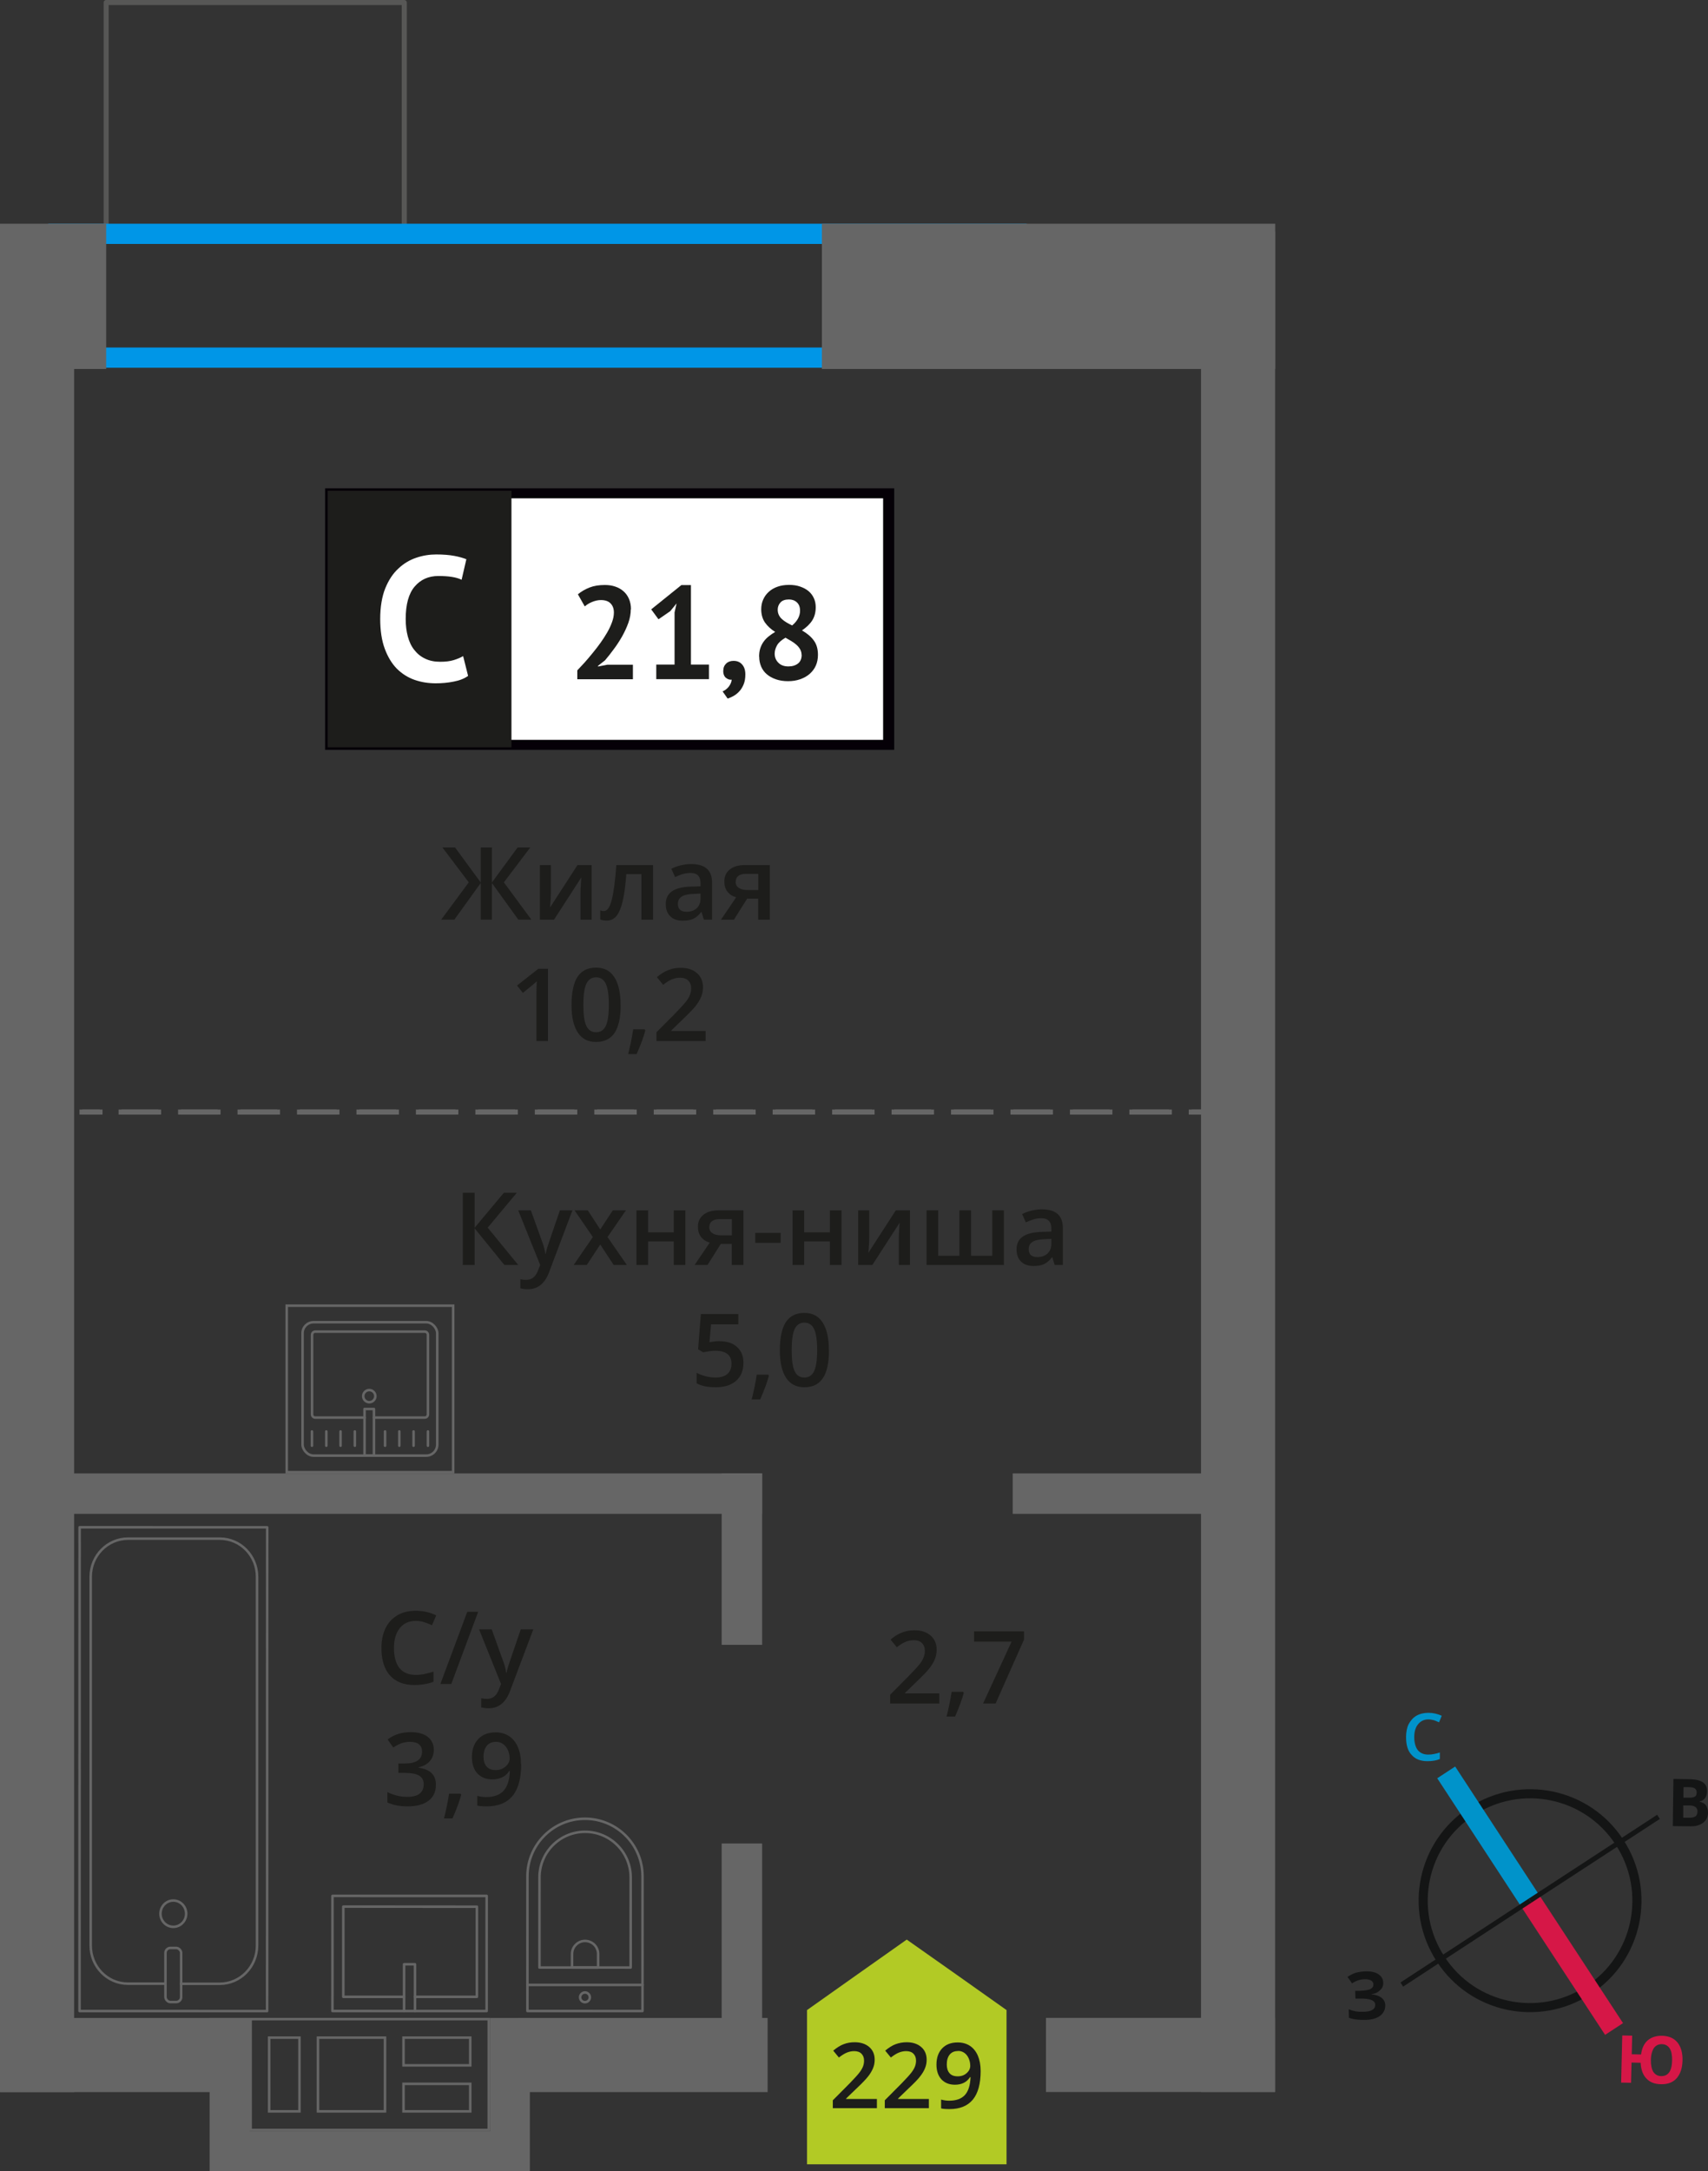 <?xml version="1.0" encoding="UTF-8"?>
<svg xmlns="http://www.w3.org/2000/svg" viewBox="0 0 168.91 214.67">
  <rect x="0" y="0" width="168.91" height="214.67" fill="#333333" stroke="none"/>
  <defs>
    <style>
      .cls-1 {
        stroke-dasharray: 0 0 3.92 1.96;
      }

      .cls-1, .cls-2, .cls-3, .cls-4, .cls-5, .cls-6, .cls-7 {
        fill: none;
      }

      .cls-1, .cls-2, .cls-3, .cls-5, .cls-7 {
        stroke-miterlimit: 10;
      }

      .cls-1, .cls-3, .cls-4 {
        stroke: #666;
      }

      .cls-1, .cls-3, .cls-6, .cls-8 {
        stroke-width: .5px;
      }

      .cls-2 {
        stroke: #141515;
        stroke-width: .9px;
      }

      .cls-4 {
        stroke-width: .25px;
      }

      .cls-4, .cls-6 {
        stroke-linecap: round;
        stroke-linejoin: round;
      }

      .cls-5 {
        stroke: #0093ca;
      }

      .cls-5, .cls-7 {
        stroke-width: 2.12px;
      }

      .cls-9 {
        fill: #0093ca;
      }

      .cls-9, .cls-10, .cls-11, .cls-12, .cls-13, .cls-14, .cls-15, .cls-16, .cls-17, .cls-18 {
        stroke-width: 0px;
      }

      .cls-10 {
        fill: #666;
      }

      .cls-11 {
        fill: #050007;
      }

      .cls-12 {
        fill: #666;
      }

      .cls-6 {
        stroke: #575756;
      }

      .cls-13, .cls-8 {
        fill: #1d1d1b;
      }

      .cls-14 {
        fill: #0096e7;
      }

      .cls-8 {
        stroke: #1d1d1b;
        stroke-miterlimit: 22.93;
      }

      .cls-15 {
        fill: #141515;
      }

      .cls-7 {
        stroke: #d61747;
      }

      .cls-16 {
        fill: #d61747;
      }

      .cls-17 {
        fill: #fff;
      }

      .cls-18 {
        fill: #b2ca25;
        fill-rule: evenodd;
      }
    </style>
  </defs>
  <g id="conditioner">
    <rect class="cls-6" x="10.5" y=".25" width="29.48" height="22.66"/>
  </g>
  <g id="windows">
    <path class="cls-14" d="M99.53,24.12v10.24H6.77v-10.24h92.76M101.53,22.12H4.77v14.24h96.76v-14.24h0Z"/>
  </g>
  <g id="vent">
    <g>
      <path class="cls-12" d="M48.21,199.76v10.71s-1.58,0-1.58,0h0s-.25,0-.25,0h-6.35s-.25,0-.25,0h-1.58s-.25,0-.25,0h-6.38s-.25,0-.25,0h-1.58s-.25,0-.25,0h-3s-1.58,0-1.58,0v-10.71s1.58,0,1.58,0h0s.25,0,.25,0h2.75s.25,0,.25,0h1.58s.25,0,.25,0h6.38s.25,0,.25,0h1.58s.25,0,.25,0h6.35s.25,0,.25,0h1.58M39.78,204.33h6.6s.25,0,.25,0v-2.74s0-.25,0-.25h-6.6s-.25,0-.25,0v2.74s0,.25,0,.25M31.32,208.88h6.63s.25,0,.25,0v-7.29s0-.25,0-.25h-6.63s-.25,0-.25,0v7.29s0,.25,0,.25M26.49,208.88h3s.25,0,.25,0v-7.29s0-.25,0-.25h-3s-.25,0-.25,0v7.29s0,.25,0,.25M39.78,208.88h6.6s.25,0,.25,0v-2.97h-6.6s-.25,0-.25,0v2.97M48.46,199.51h-2.08s-6.35,0-6.35,0h0s-2.08,0-2.08,0h0s-6.38,0-6.38,0h0s-2.08,0-2.08,0h0s-2.75,0-2.75,0h0s-2.08,0-2.08,0v11.21s2.08,0,2.08,0h0s2.75,0,2.75,0h0s2.08,0,2.08,0h0s6.38,0,6.38,0h0s2.08,0,2.08,0h0s6.35,0,6.35,0h0s2.08,0,2.08,0v-11.21h0ZM40.03,204.08v-2.49s6.35,0,6.35,0v2.49s-6.35,0-6.35,0h0ZM31.57,208.63v-7.04s6.38,0,6.38,0v7.04s-6.38,0-6.38,0h0ZM26.74,208.63v-7.04s2.75,0,2.75,0v7.04s-2.75,0-2.75,0h0ZM40.03,208.63v-2.47h6.35s0,2.47,0,2.47h-6.35Z"/>
      <rect class="cls-10" x="42.84" y="205.12" width="15.16" height="3.94" transform="translate(-156.66 257.52) rotate(-90)"/>
      <rect class="cls-10" x="15.12" y="205.12" width="15.16" height="3.94" transform="translate(-184.39 229.79) rotate(-90)"/>
      <rect class="cls-10" x="21.71" y="210.74" width="29.13" height="3.94" transform="translate(72.55 425.41) rotate(180)"/>
      <rect class="cls-10" x="21.71" y="210.74" width="17.2" height="3.94" transform="translate(60.62 425.41) rotate(180)"/>
    </g>
  </g>
  <g id="furniture">
    <g>
      <rect class="cls-4" x="7.87" y="151.01" width="18.55" height="47.83" transform="translate(34.26 349.85) rotate(-179.99)"/>
      <rect class="cls-4" x="16.37" y="192.59" width="1.55" height="5.35" rx=".49" ry=".49" transform="translate(34.25 390.54) rotate(-179.99)"/>
      <path class="cls-4" d="M17.91,196.14h3.82c2.03,0,3.68-1.68,3.69-3.76v-36.49c0-2.07-1.64-3.76-3.68-3.76h-9.08c-2.03,0-3.68,1.68-3.69,3.75v36.49c0,2.07,1.64,3.76,3.68,3.76h3.71"/>
      <ellipse class="cls-4" cx="17.14" cy="189.21" rx="1.27" ry="1.3"/>
    </g>
    <g>
      <path class="cls-4" d="M48.35,183.63h13.32c3.14,0,5.69,2.55,5.69,5.69h0c0,3.14-2.55,5.69-5.69,5.69h-13.32v-11.38h0Z" transform="translate(-131.48 247.15) rotate(-89.99)"/>
      <path class="cls-4" d="M51.14,183.31h8.91c2.49,0,4.51,2.02,4.51,4.51h0c0,2.49-2.02,4.51-4.51,4.51h-8.91v-9.02h0Z" transform="translate(-129.97 245.64) rotate(-89.99)"/>
      <path class="cls-4" d="M56.54,191.93h1.34c.71,0,1.29.58,1.29,1.29h0c0,.71-.58,1.29-1.29,1.29h-1.34v-2.58h0Z" transform="translate(-135.37 251.04) rotate(-89.99)"/>
      <circle class="cls-4" cx="57.85" cy="197.48" r=".48"/>
      <line class="cls-4" x1="63.55" y1="196.25" x2="52.16" y2="196.25"/>
    </g>
    <g>
      <rect class="cls-4" x="34.81" y="185.51" width="11.38" height="15.25" transform="translate(-152.64 233.61) rotate(-89.99)"/>
      <polyline class="cls-4" points="39.96 198.83 39.96 194.21 41.04 194.21 41.04 198.83"/>
      <polyline class="cls-4" points="39.96 197.43 33.95 197.43 33.95 188.51 47.16 188.52 47.16 197.43 41.04 197.43"/>
    </g>
    <g>
      <g>
        <rect class="cls-4" x="29.93" y="130.73" width="13.32" height="13.19" rx="1.09" ry="1.09" transform="translate(73.17 274.65) rotate(180)"/>
        <path class="cls-4" d="M36.06,140.16h-4.88c-.18,0-.32-.14-.32-.32v-7.86c0-.18.14-.32.32-.32h10.82c.18,0,.32.14.32.32v7.86c0,.18-.14.32-.32.32h-5.01"/>
        <circle class="cls-4" cx="36.52" cy="138.04" r=".6"/>
        <rect class="cls-4" x="36.06" y="139.31" width=".93" height="4.61" transform="translate(73.04 283.23) rotate(180)"/>
        <line class="cls-4" x1="42.32" y1="142.94" x2="42.32" y2="141.53"/>
        <line class="cls-4" x1="40.9" y1="142.94" x2="40.9" y2="141.53"/>
        <line class="cls-4" x1="39.49" y1="142.94" x2="39.49" y2="141.53"/>
        <line class="cls-4" x1="38.08" y1="142.94" x2="38.08" y2="141.53"/>
        <line class="cls-4" x1="35.09" y1="142.94" x2="35.09" y2="141.53"/>
        <line class="cls-4" x1="33.68" y1="142.94" x2="33.68" y2="141.53"/>
        <line class="cls-4" x1="32.27" y1="142.94" x2="32.27" y2="141.53"/>
        <line class="cls-4" x1="30.85" y1="142.94" x2="30.85" y2="141.53"/>
      </g>
      <path class="cls-12" d="M44.69,129.22v16.21h-16.21v-16.21h16.21M44.94,128.97h-16.71v16.71h16.71v-16.71h0Z"/>
    </g>
  </g>
  <g id="walls">
    <rect class="cls-10" x="0" y="22.12" width="10.5" height="14.36"/>
    <rect class="cls-10" x="81.28" y="22.12" width="44.83" height="14.36"/>
    <rect class="cls-10" x=".02" y="199.52" width="24.67" height="7.33"/>
    <rect class="cls-10" x="51.24" y="199.52" width="24.67" height="7.33"/>
    <rect class="cls-10" x="103.44" y="199.51" width="22.65" height="7.33"/>
    <rect class="cls-10" x="-88.31" y="111.2" width="183.95" height="7.33" transform="translate(-111.2 118.54) rotate(-90)"/>
    <rect class="cls-10" x="30.47" y="111.2" width="183.95" height="7.33" transform="translate(7.57 237.31) rotate(-90)"/>
    <rect class="cls-10" x="6.38" y="145.68" width="68.99" height="4" transform="translate(81.74 295.36) rotate(180)"/>
    <rect class="cls-10" x="64.89" y="152.16" width="16.96" height="4" transform="translate(-80.79 227.52) rotate(-90)"/>
    <rect class="cls-10" x="63.11" y="190.52" width="20.5" height="4" transform="translate(-119.15 265.88) rotate(-90)"/>
    <g>
      <line class="cls-3" x1="119.85" y1="109.95" x2="117.85" y2="109.95"/>
      <line class="cls-1" x1="115.89" y1="109.95" x2="11.12" y2="109.95"/>
      <line class="cls-3" x1="10.14" y1="109.95" x2="8.14" y2="109.95"/>
    </g>
    <rect class="cls-10" x="100.15" y="145.68" width="18.93" height="4" transform="translate(219.23 295.36) rotate(180)"/>
    <g>
      <line class="cls-3" x1="119.56" y1="109.95" x2="117.56" y2="109.95"/>
      <line class="cls-1" x1="115.61" y1="109.95" x2="10.84" y2="109.95"/>
      <line class="cls-3" x1="9.86" y1="109.95" x2="7.86" y2="109.95"/>
    </g>
    <g>
      <path class="cls-2" d="M145.54,179.08c4.89-3.2,11.44-1.83,14.62,3.07,3.19,4.87,1.83,11.44-3.07,14.62-4.89,3.2-11.44,1.83-14.62-3.07-3.2-4.89-1.83-11.44,3.07-14.62h0Z"/>
      <line class="cls-5" x1="143.02" y1="175.24" x2="151.32" y2="187.93"/>
      <line class="cls-7" x1="159.62" y1="200.61" x2="151.32" y2="187.93"/>
      <polygon class="cls-15" points="138.5 196.01 151.18 187.72 151.45 188.12 138.76 196.42 138.5 196.01"/>
      <polygon class="cls-15" points="163.88 179.43 151.18 187.72 151.45 188.12 164.15 179.84 163.88 179.43"/>
      <path class="cls-9" d="M141.26,170c-.44,0-.77.17-1.02.48-.25.29-.38.73-.38,1.27,0,.56.13,1,.35,1.29.25.29.58.44,1.04.44.21,0,.4-.02.58-.06.19-.04.38-.08.56-.15v.65c-.35.15-.77.21-1.23.21-.69,0-1.21-.21-1.57-.63-.38-.4-.54-1-.54-1.75,0-.48.08-.92.25-1.27.19-.35.44-.65.77-.84s.73-.29,1.19-.29.9.1,1.32.29l-.27.65c-.17-.08-.33-.15-.5-.21-.19-.04-.35-.08-.56-.08h0Z"/>
      <path class="cls-16" d="M166.39,203.74c-.02.75-.22,1.33-.58,1.74-.36.41-.89.61-1.56.59-.61-.01-1.08-.19-1.43-.56-.35-.36-.54-.89-.57-1.56l-.9-.02-.05,2-.98-.02.11-4.66.98.02-.04,1.84.92.02c.08-.62.3-1.08.66-1.4.36-.3.83-.46,1.43-.45.67.02,1.16.24,1.51.66.34.43.52,1.02.5,1.79h0ZM163.26,203.67c-.01.5.08.9.24,1.18.18.26.43.41.76.42.71.02,1.08-.5,1.1-1.54.01-.52-.06-.92-.24-1.2-.16-.25-.41-.41-.76-.42s-.61.13-.8.38c-.17.27-.29.66-.3,1.18h0Z"/>
      <path class="cls-15" d="M165.49,175.89l1.46.02c.65,0,1.13.1,1.42.29.31.19.45.49.45.9,0,.27-.07.5-.2.69-.15.17-.32.29-.53.31v.04c.29.07.5.19.62.36.12.19.2.44.2.73,0,.42-.18.75-.47.98-.32.25-.74.37-1.26.36l-1.75-.02.06-4.66ZM166.47,177.74h.56c.27.01.46-.03.59-.11s.17-.21.17-.42c0-.17-.06-.29-.18-.38-.12-.09-.33-.13-.62-.13h-.5s-.01,1.04-.01,1.04ZM166.46,178.51v1.21s.61,0,.61,0c.27,0,.48-.04.61-.14.13-.1.19-.27.19-.48,0-.38-.26-.59-.81-.59h-.61Z"/>
      <path class="cls-15" d="M136.8,196.03c0,.29-.09.55-.32.74-.2.21-.47.35-.85.4v.02c.44.03.76.15.99.33.23.18.37.43.37.74.01.44-.17.78-.5,1.04-.35.26-.83.4-1.43.41-.69.02-1.23-.05-1.66-.21l-.02-.84c.19.08.44.16.72.21.25.04.5.05.75.04.77-.02,1.16-.24,1.15-.7,0-.21-.13-.37-.39-.47-.25-.1-.63-.15-1.13-.14h-.44s-.02-.76-.02-.76h.4c.5-.02.85-.07,1.08-.16.21-.11.33-.26.32-.49,0-.15-.07-.27-.22-.37-.15-.08-.36-.14-.65-.13-.44.01-.85.15-1.24.41l-.45-.64c.27-.17.54-.33.85-.42.29-.07.62-.12.98-.13.5-.01.92.08,1.22.28.3.2.47.47.48.82h0Z"/>
    </g>
  </g>
  <g id="text">
    <g>
      <g>
        <path class="cls-13" d="M46.36,87.24l-2.61-3.45h1.25l2.54,3.46v-3.46h1.11v3.46l2.54-3.46h1.25l-2.61,3.45,2.72,3.69h-1.29l-2.61-3.62v3.62h-1.11v-3.62l-2.61,3.62h-1.3l2.73-3.69Z"/>
        <path class="cls-13" d="M54.48,85.53v2.77c0,.32-.03.8-.08,1.42l2.71-4.19h1.4v5.4h-1.1v-2.72c0-.15,0-.39.03-.73.02-.33.03-.58.05-.73l-2.7,4.18h-1.4v-5.4h1.1Z"/>
        <path class="cls-13" d="M64.59,90.93h-1.16v-4.5h-1.49c-.09,1.16-.21,2.06-.37,2.71-.16.65-.36,1.13-.61,1.43-.25.3-.57.45-.97.45-.25,0-.46-.04-.63-.11v-.9c.12.05.24.07.36.07.33,0,.59-.37.78-1.12.19-.75.34-1.89.45-3.43h3.63v5.4Z"/>
        <path class="cls-13" d="M69.61,90.93l-.23-.75h-.04c-.26.33-.52.55-.79.67-.26.12-.6.18-1.02.18-.53,0-.95-.14-1.24-.43-.3-.29-.45-.69-.45-1.22,0-.56.21-.98.62-1.26s1.04-.44,1.89-.46l.93-.03v-.29c0-.34-.08-.6-.24-.77-.16-.17-.41-.26-.75-.26-.28,0-.54.04-.8.12-.25.08-.5.18-.73.29l-.37-.82c.29-.15.61-.27.96-.35.35-.08.68-.12.99-.12.69,0,1.21.15,1.55.45.35.3.53.77.53,1.41v3.64h-.82ZM67.9,90.15c.42,0,.75-.12,1-.35.25-.23.38-.56.38-.98v-.47l-.69.03c-.54.02-.93.11-1.18.27-.25.16-.37.41-.37.74,0,.24.07.43.21.56s.36.2.64.2Z"/>
        <path class="cls-13" d="M72.58,90.93h-1.28l1.5-2.21c-.36-.1-.65-.29-.86-.56s-.31-.6-.31-1c0-.51.18-.91.55-1.2s.86-.43,1.49-.43h2.46v5.4h-1.15v-2.08h-1.09l-1.31,2.08ZM72.75,87.17c0,.28.1.48.32.62.21.14.49.21.85.21h1.07v-1.6h-1.25c-.31,0-.55.07-.72.2-.17.13-.26.32-.26.57Z"/>
        <path class="cls-13" d="M54.2,102.93h-1.15v-4.61c0-.55.01-.99.04-1.31-.08.08-.17.17-.28.26-.11.09-.47.39-1.1.9l-.58-.73,2.1-1.65h.96v7.14Z"/>
        <path class="cls-13" d="M61.38,99.36c0,1.24-.2,2.16-.6,2.76-.4.6-1.01.9-1.83.9s-1.4-.31-1.81-.93c-.41-.62-.62-1.53-.62-2.73s.2-2.19.6-2.79c.4-.6,1.01-.9,1.82-.9s1.4.31,1.81.94.62,1.54.62,2.74ZM57.69,99.36c0,.97.1,1.67.3,2.08.2.42.52.62.96.62s.76-.21.96-.63c.2-.42.3-1.11.3-2.08s-.1-1.65-.3-2.08c-.2-.43-.53-.64-.96-.64s-.76.21-.96.63c-.2.42-.3,1.12-.3,2.09Z"/>
        <path class="cls-13" d="M63.82,101.88c-.16.61-.44,1.39-.86,2.34h-.84c.22-.88.39-1.7.5-2.45h1.13l.07.11Z"/>
        <path class="cls-13" d="M69.76,102.93h-4.84v-.87l1.84-1.85c.54-.56.9-.95,1.08-1.18.18-.23.31-.45.39-.66s.12-.42.12-.66c0-.32-.1-.58-.29-.76-.19-.19-.46-.28-.8-.28-.27,0-.54.05-.79.15-.25.1-.55.28-.89.55l-.62-.76c.4-.33.78-.57,1.16-.71.37-.14.77-.21,1.2-.21.66,0,1.2.17,1.6.52s.6.81.6,1.4c0,.32-.06.63-.17.92-.12.29-.29.59-.53.9-.24.31-.64.72-1.19,1.25l-1.24,1.2v.05h3.39v1.01Z"/>
      </g>
      <g>
        <rect class="cls-17" x="32.65" y="48.77" width="54.7" height="24.87"/>
        <path class="cls-11" d="M87.34,49.27h-54.1v23.88h54.1v-23.88ZM32.7,48.28h55.73v25.86h-56.28v-25.86h.55Z"/>
        <rect class="cls-8" x="32.65" y="48.77" width="17.68" height="24.87"/>
        <g>
          <path class="cls-13" d="M62.38,60.24c0,.44-.08.89-.24,1.34-.16.45-.37.9-.61,1.33-.25.44-.52.86-.82,1.26-.3.41-.59.78-.88,1.12l-.69.54v.07l.94-.18h2.51v1.44h-5.5v-.88c.21-.22.44-.47.71-.76.26-.29.52-.6.79-.93.27-.33.53-.66.78-1.01.25-.35.48-.7.68-1.05s.36-.69.48-1.03c.12-.33.18-.64.18-.94,0-.36-.1-.65-.31-.88-.21-.23-.53-.35-.97-.35-.28,0-.56.06-.86.18s-.54.27-.74.45l-.68-1.2c.34-.28.72-.5,1.15-.67.43-.17.94-.25,1.52-.25.37,0,.72.05,1.03.16.31.1.58.26.81.46s.41.45.54.75c.13.3.2.65.2,1.05Z"/>
          <path class="cls-13" d="M64.9,65.71h1.81v-5.16l.2-.89-.63.77-1.16.8-.72-.98,2.98-2.4h.95v7.86h1.78v1.44h-5.21v-1.44Z"/>
          <path class="cls-13" d="M71.53,66.31c0-.3.1-.53.29-.71s.44-.26.72-.26c.37,0,.65.12.86.37.21.24.31.57.31.97s-.06.73-.18,1.01c-.12.28-.27.52-.45.7-.18.19-.37.33-.57.44-.21.11-.39.19-.55.24l-.5-.71c.23-.1.44-.25.61-.47s.27-.45.29-.69c-.2.03-.39-.04-.57-.18-.18-.15-.27-.39-.27-.72Z"/>
          <path class="cls-13" d="M75.07,64.91c0-.3.04-.58.12-.82.08-.24.19-.46.33-.65.14-.2.31-.37.51-.53.2-.16.41-.3.63-.43-.43-.27-.76-.58-1.01-.93-.24-.35-.37-.79-.37-1.31,0-.34.06-.66.19-.95.13-.3.31-.55.55-.77.24-.22.53-.39.87-.51.34-.12.72-.18,1.15-.18.39,0,.75.05,1.07.16s.6.25.83.44.41.42.54.7c.13.27.19.58.19.91,0,.51-.12.95-.35,1.31-.23.36-.57.68-1.01.98.52.3.92.64,1.18,1.01.27.37.4.83.4,1.41,0,.39-.07.75-.21,1.06-.14.32-.35.59-.61.82-.26.23-.57.4-.94.53s-.77.19-1.2.19-.83-.06-1.18-.18c-.35-.12-.65-.28-.9-.49-.25-.21-.44-.46-.57-.76s-.2-.63-.2-.99ZM79.27,64.75c0-.2-.05-.38-.14-.55-.1-.17-.22-.32-.37-.45-.15-.13-.32-.26-.51-.37-.19-.11-.38-.22-.57-.33-.41.24-.69.49-.84.76s-.23.55-.23.82c0,.35.12.65.36.89.24.25.57.37,1,.37.39,0,.71-.1.95-.29s.36-.48.36-.86ZM76.91,60.27c0,.21.04.39.12.55.08.16.18.29.32.41.13.12.29.23.46.33.17.1.35.19.53.28.52-.44.78-.93.78-1.46,0-.37-.11-.64-.32-.83-.21-.19-.47-.28-.78-.28-.38,0-.66.1-.84.3-.18.2-.27.44-.27.71Z"/>
        </g>
        <path class="cls-17" d="M46.3,66.82c-.37.27-.85.46-1.43.57-.58.12-1.17.17-1.78.17-.74,0-1.43-.11-2.09-.34-.66-.23-1.24-.6-1.75-1.1-.5-.51-.9-1.17-1.2-1.98-.3-.81-.45-1.8-.45-2.95s.17-2.21.5-3.02c.33-.81.76-1.47,1.3-1.96.53-.5,1.12-.85,1.78-1.07.65-.22,1.31-.32,1.96-.32.7,0,1.29.05,1.78.14.49.09.89.21,1.2.33l-.47,2.03c-.27-.13-.59-.22-.96-.28-.37-.06-.82-.09-1.34-.09-.97,0-1.75.35-2.34,1.04-.59.69-.89,1.76-.89,3.21,0,.63.07,1.21.21,1.73.14.52.35.97.64,1.33.29.37.64.66,1.07.86.43.21.92.31,1.48.31.53,0,.97-.05,1.33-.16.36-.11.68-.24.95-.4l.49,1.95Z"/>
      </g>
    </g>
    <g>
      <path class="cls-13" d="M41.12,160.26c-.67,0-1.2.24-1.58.71-.38.47-.58,1.13-.58,1.97s.18,1.54.55,1.99c.37.45.9.67,1.6.67.3,0,.6-.03.88-.09.28-.06.58-.14.88-.23v1c-.56.21-1.19.32-1.9.32-1.04,0-1.85-.32-2.41-.95-.56-.63-.84-1.54-.84-2.72,0-.74.14-1.39.41-1.95.27-.56.67-.98,1.18-1.28.51-.3,1.12-.44,1.81-.44.73,0,1.4.15,2.02.46l-.42.97c-.24-.11-.5-.21-.76-.3-.27-.09-.55-.13-.85-.13Z"/>
      <path class="cls-13" d="M47.29,159.36l-2.66,7.14h-1.08l2.66-7.14h1.08Z"/>
      <path class="cls-13" d="M47.38,161.1h1.25l1.1,3.06c.17.44.28.85.33,1.23h.04c.03-.18.08-.4.16-.65.08-.25.49-1.47,1.24-3.64h1.24l-2.31,6.12c-.42,1.12-1.12,1.68-2.1,1.68-.25,0-.5-.03-.74-.08v-.91c.17.04.37.06.59.06.55,0,.94-.32,1.17-.96l.2-.51-2.17-5.4Z"/>
      <path class="cls-13" d="M42.9,173c0,.45-.13.83-.4,1.13-.26.3-.63.5-1.11.61v.04c.57.07,1,.25,1.29.53.29.29.43.66.43,1.14,0,.69-.24,1.22-.73,1.59-.49.37-1.17.56-2.07.56-.79,0-1.46-.13-2-.39v-1.02c.3.15.62.26.96.35.34.08.66.12.98.12.55,0,.97-.1,1.24-.31s.41-.52.41-.95c0-.38-.15-.66-.45-.84-.3-.18-.78-.27-1.43-.27h-.62v-.93h.63c1.14,0,1.71-.39,1.71-1.18,0-.31-.1-.54-.3-.71s-.49-.25-.88-.25c-.27,0-.53.04-.78.11-.25.08-.55.23-.89.45l-.56-.8c.65-.48,1.41-.72,2.28-.72.72,0,1.28.15,1.68.46.4.31.61.74.61,1.28Z"/>
      <path class="cls-13" d="M45.61,177.45c-.16.61-.44,1.38-.86,2.34h-.84c.22-.88.39-1.7.5-2.45h1.13l.07.11Z"/>
      <path class="cls-13" d="M51.54,174.41c0,1.41-.28,2.46-.85,3.15s-1.42,1.04-2.56,1.04c-.43,0-.74-.03-.93-.08v-.96c.29.08.58.12.87.12.77,0,1.35-.21,1.73-.62.38-.42.59-1.07.62-1.96h-.06c-.19.29-.42.5-.7.63-.27.13-.59.2-.96.2-.63,0-1.13-.2-1.49-.59-.36-.39-.54-.93-.54-1.62,0-.75.21-1.34.63-1.78.42-.44.99-.66,1.71-.66.51,0,.95.12,1.33.37.38.25.67.61.87,1.08.21.47.31,1.03.31,1.69ZM49.05,172.22c-.4,0-.7.13-.91.39s-.32.62-.32,1.09c0,.41.1.73.3.96.2.23.5.35.9.35s.71-.12.98-.35c.26-.23.4-.5.4-.81,0-.29-.06-.56-.17-.81-.11-.25-.27-.45-.47-.6s-.43-.22-.69-.22Z"/>
    </g>
    <g>
      <path class="cls-13" d="M51.25,125.07h-1.37l-2.94-3.62v3.62h-1.17v-7.14h1.17v3.46l2.89-3.46h1.28l-2.88,3.45,3.02,3.69Z"/>
      <path class="cls-13" d="M51.25,119.67h1.25l1.1,3.06c.17.44.28.85.33,1.23h.04c.03-.18.08-.4.16-.65.08-.25.49-1.47,1.24-3.64h1.24l-2.31,6.12c-.42,1.12-1.12,1.68-2.1,1.68-.25,0-.5-.03-.74-.08v-.91c.17.04.37.06.59.06.55,0,.94-.32,1.17-.96l.2-.51-2.17-5.4Z"/>
      <path class="cls-13" d="M58.63,122.31l-1.81-2.64h1.31l1.23,1.89,1.24-1.89h1.3l-1.82,2.64,1.91,2.76h-1.3l-1.33-2.02-1.33,2.02h-1.3l1.9-2.76Z"/>
      <path class="cls-13" d="M64.09,119.67v2.17h2.54v-2.17h1.15v5.4h-1.15v-2.33h-2.54v2.33h-1.15v-5.4h1.15Z"/>
      <path class="cls-13" d="M69.97,125.07h-1.28l1.5-2.21c-.36-.1-.65-.29-.86-.56s-.31-.6-.31-1c0-.51.18-.91.55-1.2s.86-.43,1.49-.43h2.46v5.4h-1.15v-2.08h-1.09l-1.31,2.08ZM70.14,121.31c0,.28.1.48.32.62.21.14.49.21.85.21h1.07v-1.6h-1.25c-.31,0-.55.07-.72.2-.17.13-.26.32-.26.57Z"/>
      <path class="cls-13" d="M74.69,122.88v-.98h2.51v.98h-2.51Z"/>
      <path class="cls-13" d="M79.53,119.67v2.17h2.54v-2.17h1.15v5.4h-1.15v-2.33h-2.54v2.33h-1.15v-5.4h1.15Z"/>
      <path class="cls-13" d="M85.96,119.67v2.77c0,.32-.03.8-.08,1.42l2.71-4.19h1.4v5.4h-1.1v-2.72c0-.15,0-.39.03-.73.02-.34.03-.58.05-.73l-2.7,4.18h-1.4v-5.4h1.1Z"/>
      <path class="cls-13" d="M99.28,125.07h-7.65v-5.4h1.15v4.49h2.1v-4.49h1.15v4.49h2.1v-4.49h1.15v5.4Z"/>
      <path class="cls-13" d="M104.3,125.07l-.23-.75h-.04c-.26.33-.52.55-.79.67-.26.12-.6.18-1.02.18-.53,0-.95-.14-1.24-.43-.3-.29-.45-.69-.45-1.22,0-.56.21-.98.62-1.26s1.04-.44,1.89-.46l.93-.03v-.29c0-.35-.08-.6-.24-.77-.16-.17-.41-.26-.75-.26-.28,0-.54.04-.8.12-.25.08-.5.18-.73.29l-.37-.82c.29-.15.61-.27.96-.35.35-.08.68-.12.99-.12.69,0,1.21.15,1.55.45.35.3.53.77.53,1.41v3.64h-.82ZM102.59,124.29c.42,0,.75-.12,1-.35.25-.23.38-.56.38-.98v-.47l-.69.03c-.54.02-.93.11-1.18.27-.25.16-.37.41-.37.74,0,.24.07.43.21.56s.36.2.64.2Z"/>
      <path class="cls-13" d="M71.18,132.61c.72,0,1.29.19,1.71.57s.63.9.63,1.56c0,.76-.24,1.36-.72,1.78-.48.43-1.15.64-2.03.64-.8,0-1.42-.13-1.88-.39v-1.04c.26.15.57.26.91.35.34.08.66.12.95.12.52,0,.91-.12,1.18-.35.27-.23.41-.57.41-1.02,0-.85-.54-1.28-1.63-1.28-.15,0-.34.02-.57.05-.22.03-.42.07-.59.11l-.51-.3.27-3.49h3.71v1.02h-2.7l-.16,1.77c.11-.02.25-.04.42-.07.17-.03.37-.04.6-.04Z"/>
      <path class="cls-13" d="M76.04,136.02c-.16.61-.44,1.38-.86,2.34h-.84c.22-.88.39-1.7.5-2.45h1.13l.07.11Z"/>
      <path class="cls-13" d="M81.98,133.5c0,1.24-.2,2.16-.6,2.76-.4.6-1.01.9-1.83.9s-1.4-.31-1.81-.93c-.41-.62-.62-1.53-.62-2.73s.2-2.19.6-2.79c.4-.6,1.01-.9,1.82-.9s1.4.31,1.81.94.62,1.54.62,2.74ZM78.29,133.5c0,.97.1,1.67.3,2.08.2.42.52.62.96.62s.76-.21.96-.63c.2-.42.3-1.12.3-2.08s-.1-1.65-.3-2.08c-.2-.43-.53-.64-.96-.64s-.76.21-.96.63c-.2.42-.3,1.12-.3,2.09Z"/>
    </g>
    <g>
      <path class="cls-13" d="M92.87,168.43h-4.84v-.87l1.84-1.85c.54-.56.9-.95,1.08-1.18.18-.23.31-.45.39-.66s.12-.42.12-.66c0-.32-.1-.58-.29-.76-.19-.19-.46-.28-.8-.28-.27,0-.54.05-.79.15-.25.1-.55.28-.89.55l-.62-.76c.4-.34.78-.57,1.16-.71.37-.14.77-.21,1.2-.21.66,0,1.2.17,1.6.52s.6.81.6,1.4c0,.32-.06.63-.17.92-.12.29-.29.59-.53.9-.24.31-.64.72-1.19,1.25l-1.24,1.2v.05h3.39v1.01Z"/>
      <path class="cls-13" d="M95.31,167.38c-.16.61-.44,1.38-.86,2.34h-.84c.22-.88.39-1.7.5-2.45h1.13l.07.11Z"/>
      <path class="cls-13" d="M97.22,168.43l2.82-6.12h-3.71v-1.01h4.94v.8l-2.81,6.33h-1.24Z"/>
    </g>
  </g>
  <g id="number">
    <g>
      <polygon class="cls-18" points="79.81 198.74 79.81 198.74 84.74 195.25 89.67 191.77 94.61 195.25 99.54 198.74 99.54 198.74 99.54 198.74 99.54 213.99 79.81 213.99 79.81 198.74 79.81 198.74"/>
      <g>
        <path class="cls-13" d="M86.72,208.44h-4.36v-.78l1.66-1.67c.49-.5.81-.86.97-1.07.16-.21.28-.41.35-.59s.11-.38.11-.59c0-.29-.09-.52-.26-.69-.17-.17-.42-.25-.72-.25-.25,0-.48.05-.71.14-.23.09-.5.26-.8.49l-.56-.68c.36-.3.71-.52,1.04-.64.34-.13.7-.19,1.08-.19.6,0,1.08.16,1.44.47.36.31.54.73.54,1.26,0,.29-.05.57-.16.83s-.26.53-.48.81c-.22.28-.57.65-1.07,1.12l-1.12,1.08v.04h3.05v.91Z"/>
        <path class="cls-13" d="M91.86,208.44h-4.36v-.78l1.66-1.67c.49-.5.81-.86.97-1.07.16-.21.28-.41.35-.59.07-.18.11-.38.11-.59,0-.29-.09-.52-.26-.69-.17-.17-.42-.25-.72-.25-.25,0-.48.05-.71.14-.23.09-.5.26-.8.49l-.56-.68c.36-.3.71-.52,1.04-.64s.7-.19,1.08-.19c.6,0,1.08.16,1.44.47.36.31.54.73.54,1.26,0,.29-.05.57-.16.83-.1.26-.26.53-.48.81-.21.28-.57.65-1.07,1.12l-1.12,1.08v.04h3.05v.91Z"/>
        <path class="cls-13" d="M96.98,204.76c0,1.27-.26,2.21-.77,2.83-.51.62-1.28.94-2.3.94-.39,0-.67-.02-.84-.07v-.87c.26.07.52.11.79.11.7,0,1.22-.19,1.56-.56s.53-.96.56-1.77h-.05c-.17.26-.38.45-.63.57-.25.12-.53.18-.86.18-.57,0-1.01-.18-1.34-.53-.32-.35-.49-.84-.49-1.46,0-.67.19-1.21.56-1.6.38-.4.89-.59,1.54-.59.46,0,.86.11,1.2.33s.6.54.79.97c.18.42.28.93.28,1.52ZM94.74,202.79c-.36,0-.63.12-.82.35-.19.23-.29.56-.29.98,0,.37.09.65.27.86.18.21.45.31.81.31s.64-.1.88-.31c.24-.21.36-.45.36-.73,0-.26-.05-.5-.15-.73-.1-.23-.24-.41-.42-.54-.18-.13-.39-.2-.62-.2Z"/>
      </g>
    </g>
  </g>
</svg>